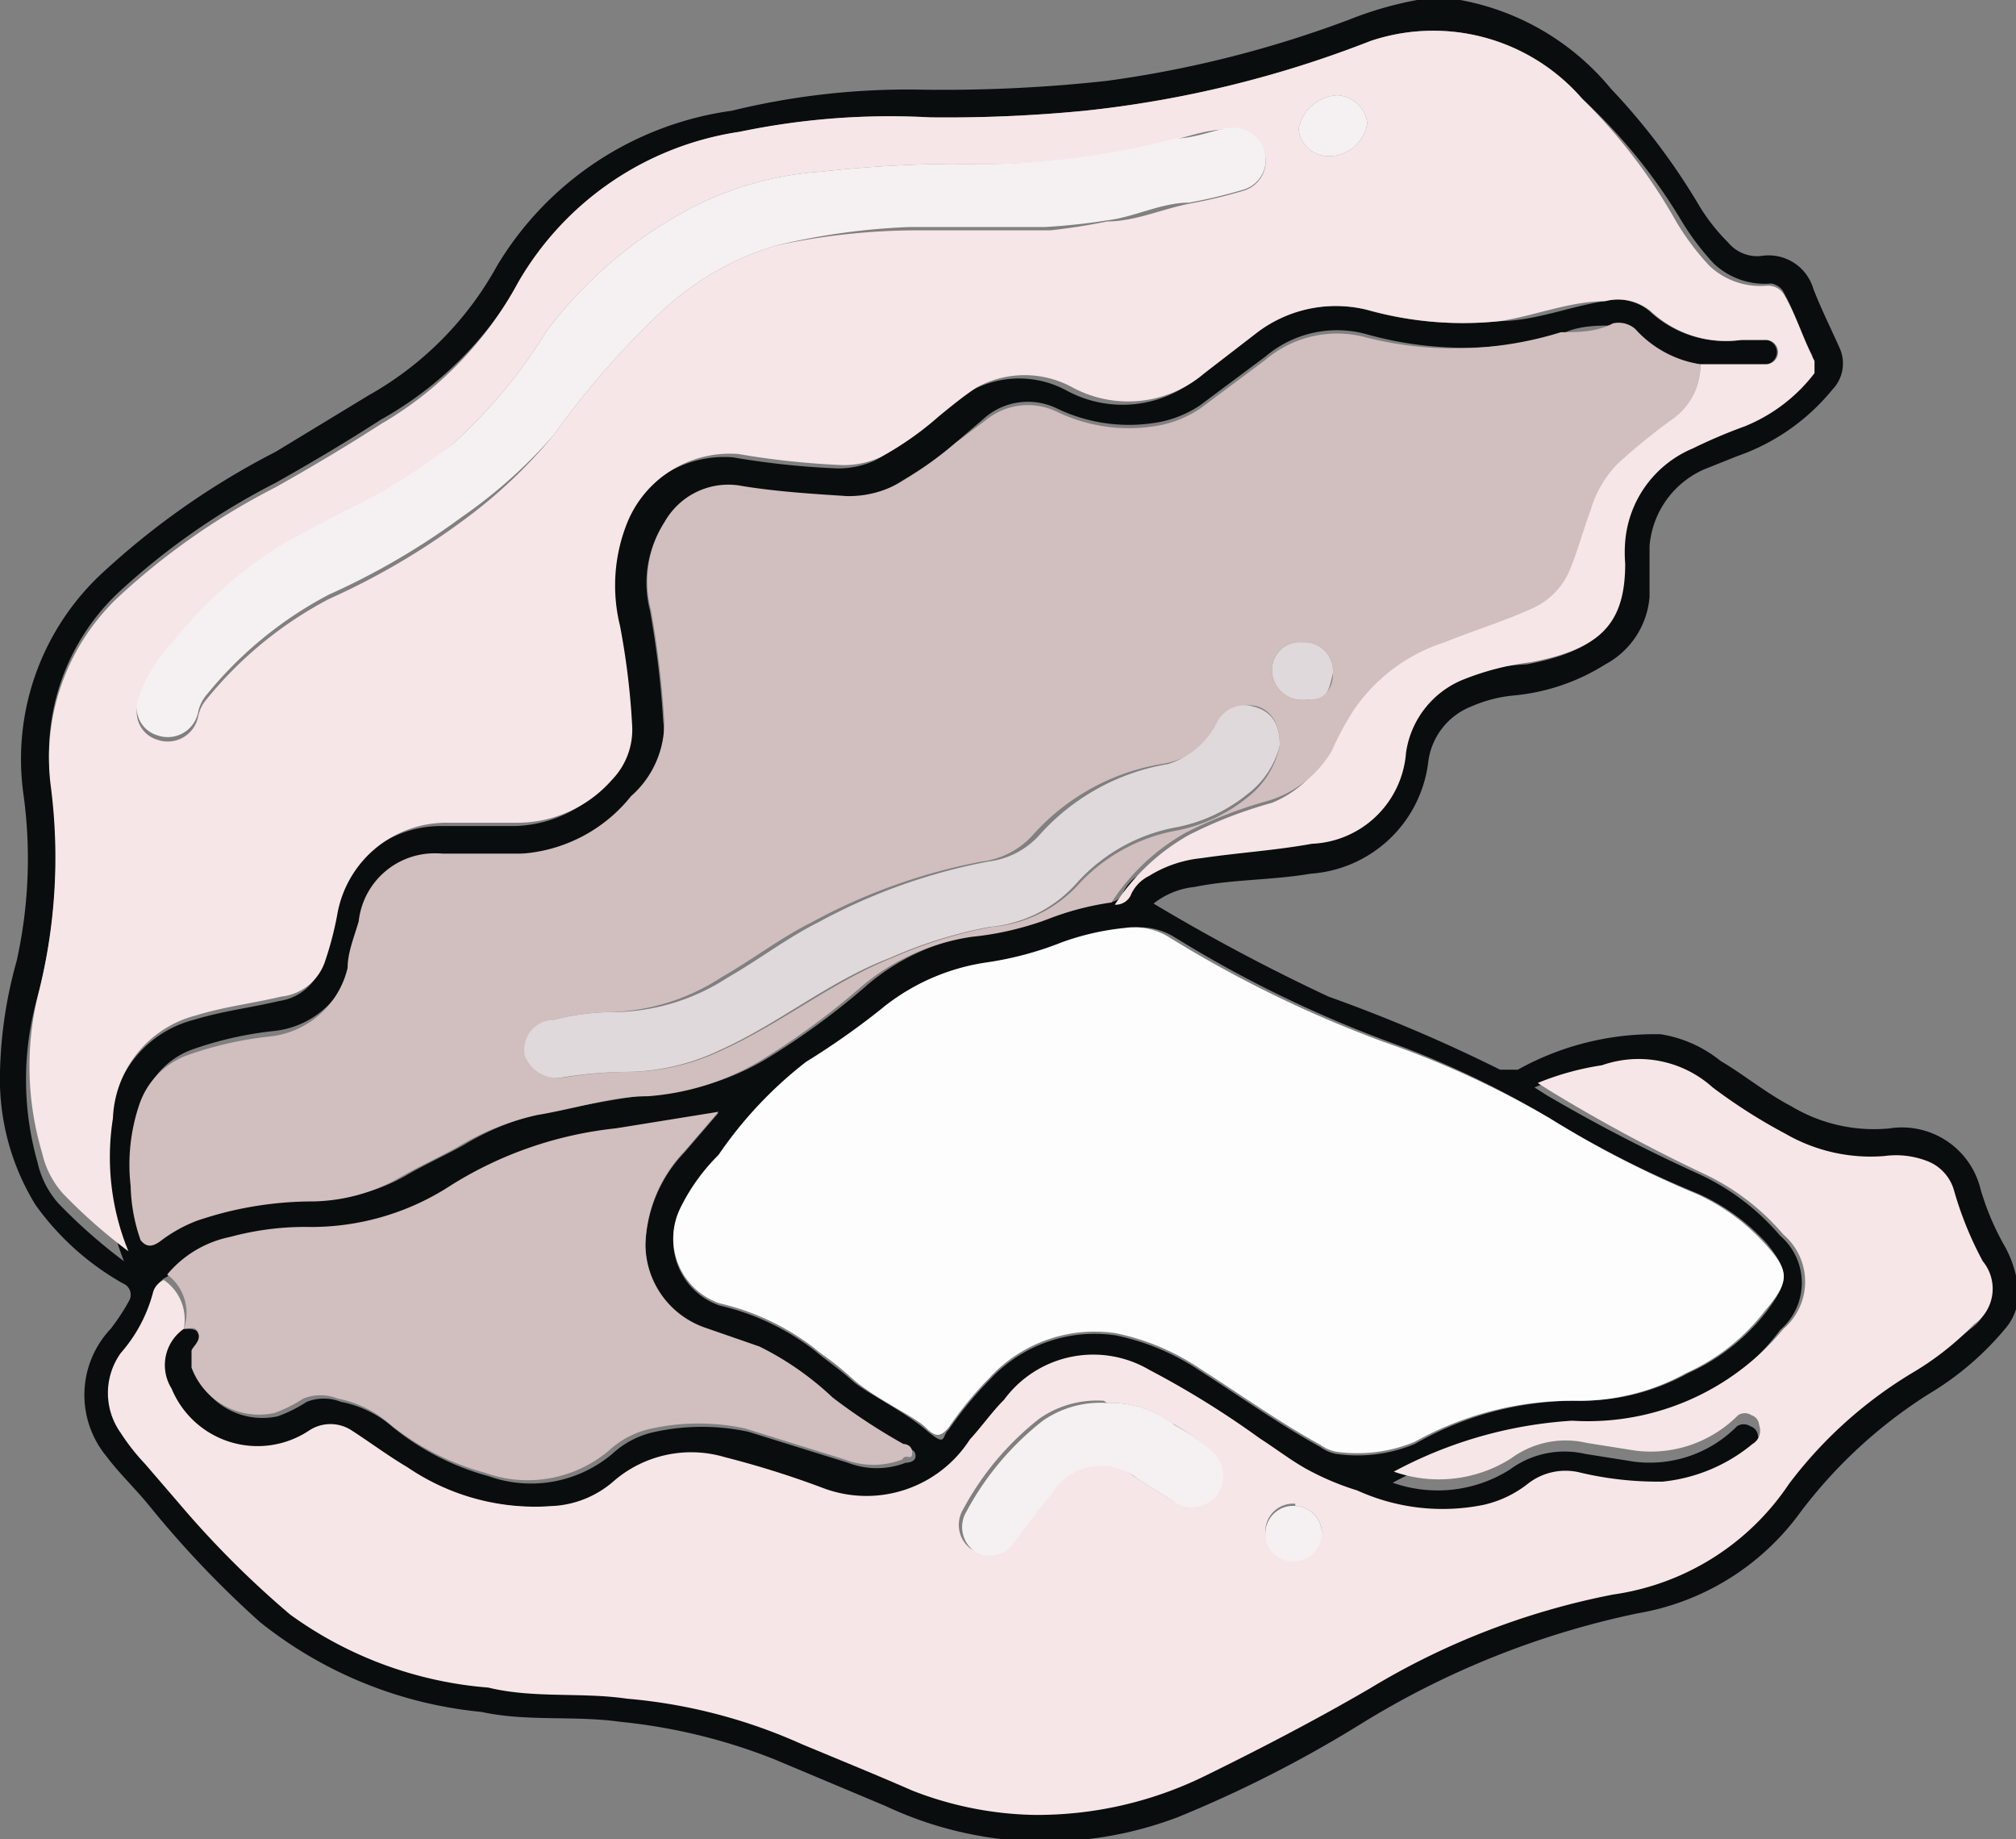 <svg id="Layer_1" data-name="Layer 1" xmlns="http://www.w3.org/2000/svg" viewBox="0 0 18.21 16.61"><rect x="0" y="0" width="18.21" height="16.61" fill="#808080" stroke="none"/><defs><style>.cls-1{fill:#dfd9db;}.cls-2{fill:#0a0d0d;}.cls-3{fill:#f7e6e7;}.cls-4{fill:#d1bebe;}.cls-5{fill:#fdfdfd;}.cls-6{fill:#f5f1f3;}</style></defs><title>Artboard 101</title><path class="cls-1" d="M13.18,0V0a1.27,1.27,0,0,0-.39,0V0Z"/><path class="cls-2" d="M12.8,0a1.28,1.28,0,0,1,.39,0A2.3,2.3,0,0,1,14.55.8a5.9,5.9,0,0,1,.8,1.06,1.72,1.72,0,0,0,.26.33.34.34,0,0,0,.31.12.42.42,0,0,1,.46.3c.07.18.16.36.24.54a.34.34,0,0,1-.07.37,1.92,1.92,0,0,1-.86.6l-.3.12a.83.83,0,0,0-.49.69c0,.15,0,.31,0,.46A.76.76,0,0,1,14.5,6a1.87,1.87,0,0,1-.82.28,1.24,1.24,0,0,0-.39.1.62.62,0,0,0-.39.51,1.15,1.15,0,0,1-1.06,1c-.35.06-.71.05-1.05.12a.71.71,0,0,0-.37.15A17.61,17.61,0,0,0,12,9a14.14,14.14,0,0,1,1.55.66c.06,0,.1,0,.16,0A2.54,2.54,0,0,1,15,9.34a1.14,1.14,0,0,1,.54.24c.22.13.41.29.64.41a1.45,1.45,0,0,0,.89.2.73.73,0,0,1,.82.55,2.41,2.41,0,0,0,.21.5,1,1,0,0,1,.12.33.49.49,0,0,1-.1.42,2.69,2.69,0,0,1-.7.6,4.38,4.38,0,0,0-1.16,1.07,2.29,2.29,0,0,1-1.47.91,7.77,7.77,0,0,0-2.5,1,11.13,11.13,0,0,1-1.65.84A3.38,3.38,0,0,1,8,16.31l-1-.42a5.14,5.14,0,0,0-1.39-.34c-.42-.06-.85,0-1.26-.09a3.78,3.78,0,0,1-2-.81,9.1,9.1,0,0,1-1-1.05c-.13-.16-.27-.29-.39-.45A.87.87,0,0,1,1,12a1.92,1.92,0,0,0,.17-.26.11.11,0,0,0-.06-.15,2.45,2.45,0,0,1-.79-.71A2.17,2.17,0,0,1,0,9.68a4,4,0,0,1,.15-1A4.25,4.25,0,0,0,.21,7.16a2.29,2.29,0,0,1,.73-2A7,7,0,0,1,2.49,4.08l.84-.51A3,3,0,0,0,4.49,2.4,2.94,2.94,0,0,1,6.61,1,6.68,6.68,0,0,1,8.34.81,13.5,13.5,0,0,0,10,.73,10.07,10.07,0,0,0,12.18.18,3.27,3.27,0,0,1,12.8,0ZM1.51,11.53a.17.17,0,0,0-.1.12,1.35,1.35,0,0,1-.29.54.62.62,0,0,0,0,.72,1.93,1.93,0,0,0,.22.28l.31.36a8.68,8.68,0,0,0,1,1,3.52,3.52,0,0,0,1.79.66c.41.07.84,0,1.25.1a4.85,4.85,0,0,1,1.58.41c.31.15.63.28,1,.42a3.17,3.17,0,0,0,1.1.22A3.44,3.44,0,0,0,10.85,16c.51-.24,1-.51,1.49-.79a6.71,6.71,0,0,1,2.2-.85,2.3,2.3,0,0,0,1.59-1,3.93,3.93,0,0,1,1.11-1A2.65,2.65,0,0,0,17.8,12a.39.39,0,0,0,.08-.57,3.18,3.18,0,0,1-.26-.64.4.4,0,0,0-.23-.26.78.78,0,0,0-.4-.05,1.54,1.54,0,0,1-.89-.2,4.93,4.93,0,0,1-.66-.42,1,1,0,0,0-1-.2,2.51,2.51,0,0,0-.58.16l.11.07a14.82,14.82,0,0,0,1.37.71,2.14,2.14,0,0,1,.74.56.56.56,0,0,1,0,.85,2.29,2.29,0,0,1-1.89.92,3.91,3.91,0,0,0-1.61.46,1.22,1.22,0,0,0,1.06-.12.83.83,0,0,1,.68-.14l.44.07a1.11,1.11,0,0,0,.93-.32.11.11,0,0,1,.12,0,.1.1,0,0,1,.07.09.14.14,0,0,1-.06.17,1.51,1.51,0,0,1-.81.34,3.05,3.05,0,0,1-.74-.08.55.55,0,0,0-.48.1,1,1,0,0,1-.4.19,1.86,1.86,0,0,1-1.14-.13,2.46,2.46,0,0,1-.47-.2c-.14-.08-.27-.18-.41-.27a8.16,8.16,0,0,0-1-.62,1,1,0,0,0-1.31.27c-.11.11-.2.24-.31.36a1.11,1.11,0,0,1-1.28.41,8.39,8.39,0,0,0-.89-.28,1.07,1.07,0,0,0-1,.21A.91.91,0,0,1,5,13.6a2.05,2.05,0,0,1-1.32-.34c-.17-.1-.33-.22-.5-.33a.35.35,0,0,0-.39,0,.84.84,0,0,1-1.24-.38A.4.4,0,0,1,1.66,12c.07,0,.13,0,.16.07s0,.12-.06.16,0,.09,0,.15a.65.65,0,0,0,.75.41,1.26,1.26,0,0,0,.26-.13.42.42,0,0,1,.31,0,1,1,0,0,1,.47.23,2.34,2.34,0,0,0,.86.44,1.14,1.14,0,0,0,1.12-.2.81.81,0,0,1,.39-.2,2,2,0,0,1,.84,0l.9.28a.72.72,0,0,0,.52,0s.09,0,.09-.06-.05-.06-.08-.08a5.42,5.42,0,0,1-.64-.42,2.7,2.7,0,0,0-.66-.46L6.37,12a.8.8,0,0,1-.54-.76,1.27,1.27,0,0,1,.35-.83l.31-.36-.93.15a3.49,3.49,0,0,0-1.48.51,2.31,2.31,0,0,1-1.32.38,2.59,2.59,0,0,0-.68.09A1,1,0,0,0,1.51,11.53ZM15.36,3.29a1,1,0,0,1-.59-.3.23.23,0,0,0-.2-.05c-.15,0-.32,0-.47.08a3.25,3.25,0,0,1-1.75,0,1,1,0,0,0-.92.2l-.59.44a1,1,0,0,1-.36.15,1.5,1.5,0,0,1-.93-.12.6.6,0,0,0-.64.07L8.63,4a3.21,3.21,0,0,1-.48.34.93.93,0,0,1-.54.16c-.31,0-.63,0-.94-.09A.66.66,0,0,0,6,4.72a1,1,0,0,0-.13.79,8.52,8.52,0,0,1,.12,1,.88.88,0,0,1-.2.68,1.39,1.39,0,0,1-1,.52H4a.69.69,0,0,0-.72.56c0,.14-.07.28-.1.42a.81.81,0,0,1-.7.62,3.26,3.26,0,0,0-.75.17.72.72,0,0,0-.43.44,1.69,1.69,0,0,0-.08.74,1.58,1.58,0,0,0,.09.49c0,.11.1.12.19,0A1.32,1.32,0,0,1,1.85,11a3.27,3.27,0,0,1,1-.17,1.63,1.63,0,0,0,.81-.21c.17-.1.35-.18.53-.28a2.37,2.37,0,0,1,.72-.29c.33-.06.65-.13,1-.17a2.31,2.31,0,0,0,1-.31,6.7,6.7,0,0,0,.93-.68,2,2,0,0,1,1-.45,2.73,2.73,0,0,0,.63-.14A2.66,2.66,0,0,1,10,8.15a.15.15,0,0,0,.15-.1.35.35,0,0,1,.16-.16,1.1,1.1,0,0,1,.47-.16c.33-.05.66-.07,1-.13a.89.89,0,0,0,.85-.82.84.84,0,0,1,.51-.66A2.45,2.45,0,0,1,13.79,6c.62-.12.87-.34.85-.89a1.23,1.23,0,0,1,0-.2A1,1,0,0,1,15.27,4a4.73,4.73,0,0,1,.47-.2,1.5,1.5,0,0,0,.63-.48s0-.07,0-.11c-.1-.19-.16-.4-.27-.59A.17.17,0,0,0,16,2.56a.67.67,0,0,1-.52-.18,2.32,2.32,0,0,1-.3-.4A5,5,0,0,0,14.29.89,1.78,1.78,0,0,0,12.38.37,9.94,9.94,0,0,1,9.8,1a12.93,12.93,0,0,1-1.39.06,6.63,6.63,0,0,0-1.72.13,2.78,2.78,0,0,0-2,1.36A3.28,3.28,0,0,1,3.44,3.79c-.31.2-.63.39-.95.57a6.3,6.3,0,0,0-1.43,1,2,2,0,0,0-.6,1.71A5,5,0,0,1,.34,9a2.73,2.73,0,0,0,0,1.5.82.82,0,0,0,.19.37,4.88,4.88,0,0,0,.59.52h0A2.24,2.24,0,0,1,1,10.14a1,1,0,0,1,.75-.93c.26-.08.52-.11.77-.17a.47.47,0,0,0,.39-.34A3,3,0,0,0,3,8.27a1,1,0,0,1,1-.81h.62a1.14,1.14,0,0,0,.86-.39.65.65,0,0,0,.18-.49,6.7,6.7,0,0,0-.11-.9,1.52,1.52,0,0,1,.07-.94,1,1,0,0,1,1-.61,7.3,7.3,0,0,0,.94.1.8.8,0,0,0,.34-.07,2.8,2.8,0,0,0,.53-.37c.11-.09.22-.18.34-.26a.9.9,0,0,1,.87,0,1.06,1.06,0,0,0,1.19-.13L11.35,3a1.18,1.18,0,0,1,1-.2,3.19,3.19,0,0,0,1.19.1c.32,0,.63-.13.95-.18a.46.46,0,0,1,.41.09,1,1,0,0,0,.82.26h.21a.11.11,0,0,1,.12.1.11.11,0,0,1-.1.12l-.12,0Zm-1.11,9.36a2,2,0,0,0,1-.25,1.85,1.85,0,0,0,.71-.56c.2-.27.2-.36,0-.61a1.87,1.87,0,0,0-.62-.45A9.14,9.14,0,0,1,14,10.1a8.38,8.38,0,0,0-1.45-.69,10.76,10.76,0,0,1-1.93-.94.6.6,0,0,0-.41-.09,2.35,2.35,0,0,0-.57.13,3,3,0,0,1-.67.18A1.94,1.94,0,0,0,8,9.08a7,7,0,0,1-.72.53,3.7,3.7,0,0,0-.79.84,1.77,1.77,0,0,0-.34.47.62.62,0,0,0,.35.87,2.22,2.22,0,0,1,.85.4c.12.1.24.18.35.28s.46.27.66.44.14.06.21,0a3.28,3.28,0,0,1,.37-.45,1.29,1.29,0,0,1,1.14-.4,2.13,2.13,0,0,1,.76.32c.36.23.71.48,1.09.69a.35.35,0,0,0,.14.06,1.35,1.35,0,0,0,.71-.09A2.92,2.92,0,0,1,14.25,12.65Z"/><path class="cls-3" d="M15.36,3.29h.48l.12,0a.11.11,0,0,0,.1-.12.11.11,0,0,0-.12-.1h-.21a1,1,0,0,1-.82-.26.46.46,0,0,0-.41-.09c-.32,0-.63.13-.95.18a3.19,3.19,0,0,1-1.19-.1,1.18,1.18,0,0,0-1,.2l-.48.37a1.06,1.06,0,0,1-1.19.13.9.9,0,0,0-.87,0c-.12.08-.23.17-.34.26a2.8,2.8,0,0,1-.53.37.8.8,0,0,1-.34.07,7.3,7.3,0,0,1-.94-.1,1,1,0,0,0-1,.61,1.52,1.52,0,0,0-.07.94,6.7,6.7,0,0,1,.11.9.65.65,0,0,1-.18.49,1.14,1.14,0,0,1-.86.39H4.05a1,1,0,0,0-1,.81,3,3,0,0,1-.11.43A.47.47,0,0,1,2.54,9c-.25.06-.51.09-.77.17a1,1,0,0,0-.75.93,2.24,2.24,0,0,0,.14,1.2h0a4.88,4.88,0,0,1-.59-.52.82.82,0,0,1-.19-.37A2.73,2.73,0,0,1,.34,9,5,5,0,0,0,.46,7.11a2,2,0,0,1,.6-1.71,6.3,6.3,0,0,1,1.43-1c.32-.18.64-.37.95-.57A3.28,3.28,0,0,0,4.68,2.55a2.78,2.78,0,0,1,2-1.36,6.63,6.63,0,0,1,1.72-.13A12.93,12.93,0,0,0,9.8,1,9.94,9.94,0,0,0,12.38.37a1.78,1.78,0,0,1,1.91.52A5,5,0,0,1,15.14,2a2.32,2.32,0,0,0,.3.4.67.67,0,0,0,.52.18.17.17,0,0,1,.16.09c.11.19.17.4.27.59,0,0,0,.07,0,.11a1.5,1.5,0,0,1-.63.48,4.73,4.73,0,0,0-.47.2,1,1,0,0,0-.61.84,1.23,1.23,0,0,0,0,.2c0,.55-.23.77-.85.89a2.45,2.45,0,0,0-.62.16.84.84,0,0,0-.51.66.89.89,0,0,1-.85.82c-.33.06-.66.08-1,.13a1.1,1.1,0,0,0-.47.16.35.35,0,0,0-.16.16.15.15,0,0,1-.15.1,1.92,1.92,0,0,1,.67-.63,4,4,0,0,1,.75-.29A1,1,0,0,0,12,6.78a2.64,2.64,0,0,1,.2-.37,1.57,1.57,0,0,1,.82-.61c.27-.11.54-.19.8-.31a.66.66,0,0,0,.32-.32c.08-.19.13-.38.2-.57a1,1,0,0,1,.25-.42,5.84,5.84,0,0,1,.48-.39A.59.59,0,0,0,15.36,3.29ZM8.62,1.48a11.3,11.3,0,0,0-1.2.07,3,3,0,0,0-1.1.29A3.89,3.89,0,0,0,4.93,3,4.61,4.61,0,0,1,4.1,4a5.18,5.18,0,0,1-.87.6c-.23.11-.45.23-.67.35a3.83,3.83,0,0,0-1,.89,1.39,1.39,0,0,0-.3.48.26.26,0,0,0,.16.36.28.28,0,0,0,.37-.21.35.35,0,0,1,.08-.16,3.54,3.54,0,0,1,1.1-.9,6.49,6.49,0,0,0,1.2-.7A4.49,4.49,0,0,0,5,3.93a7.59,7.59,0,0,1,1-1.14,2.62,2.62,0,0,1,1-.57,6.1,6.1,0,0,1,1.27-.14c.41,0,.81,0,1.22,0A5.62,5.62,0,0,0,10,2c.25,0,.49-.11.74-.16a4.54,4.54,0,0,0,.5-.12.28.28,0,0,0,.18-.35.3.3,0,0,0-.35-.2c-.15,0-.3.05-.45.09A7.06,7.06,0,0,1,8.62,1.48ZM12,1.41a.35.35,0,0,0,.35-.3.29.29,0,0,0-.27-.25.38.38,0,0,0-.35.3A.27.27,0,0,0,12,1.41Z"/><path class="cls-4" d="M15.36,3.29a.59.59,0,0,1-.26.5,5.84,5.84,0,0,0-.48.39,1,1,0,0,0-.25.42c-.07.19-.12.38-.2.57a.66.66,0,0,1-.32.32c-.26.12-.53.2-.8.31a1.57,1.57,0,0,0-.82.61,2.64,2.64,0,0,0-.2.37,1,1,0,0,1-.57.45,4,4,0,0,0-.75.29,1.92,1.92,0,0,0-.67.63,2.66,2.66,0,0,0-.63.17,2.73,2.73,0,0,1-.63.14,2,2,0,0,0-1,.45,6.7,6.7,0,0,1-.93.68,2.31,2.31,0,0,1-1,.31c-.32,0-.64.11-1,.17a2.37,2.37,0,0,0-.72.29c-.18.1-.36.18-.53.28a1.63,1.63,0,0,1-.81.21,3.27,3.27,0,0,0-1,.17,1.32,1.32,0,0,0-.33.18c-.09.07-.14.06-.19,0a1.58,1.58,0,0,1-.09-.49,1.69,1.69,0,0,1,.08-.74.72.72,0,0,1,.43-.44,3.26,3.26,0,0,1,.75-.17.81.81,0,0,0,.7-.62c0-.14.06-.28.1-.42A.69.69,0,0,1,4,7.71h.7a1.39,1.39,0,0,0,1-.52A.88.88,0,0,0,6,6.51a8.52,8.52,0,0,0-.12-1A1,1,0,0,1,6,4.72a.66.66,0,0,1,.71-.33c.31.05.63.07.94.09a.93.93,0,0,0,.54-.16A3.21,3.21,0,0,0,8.63,4l.28-.21a.6.6,0,0,1,.64-.07,1.5,1.5,0,0,0,.93.12,1,1,0,0,0,.36-.15l.59-.44a1,1,0,0,1,.92-.2A3.25,3.25,0,0,0,14.1,3c.15,0,.32,0,.47-.08a.23.23,0,0,1,.2.05A1,1,0,0,0,15.36,3.29Zm-3.8,3.44c0-.2-.08-.31-.2-.35a.28.28,0,0,0-.32.13.74.74,0,0,1-.55.39,2,2,0,0,0-1.16.64.74.74,0,0,1-.46.24,5.25,5.25,0,0,0-1.54.55c-.28.14-.54.34-.82.5a1.92,1.92,0,0,1-1,.31A2.17,2.17,0,0,0,5,9.21a.27.27,0,0,0-.24.32.31.31,0,0,0,.34.2,3.66,3.66,0,0,1,.57-.05,2,2,0,0,0,.86-.2c.53-.24,1-.62,1.53-.83a4.08,4.08,0,0,1,.9-.28A1.19,1.19,0,0,0,9.73,8a1.59,1.59,0,0,1,.9-.5,1.46,1.46,0,0,0,.64-.3A.79.79,0,0,0,11.56,6.73Zm.22-.41c.17,0,.26-.08.26-.24a.26.26,0,0,0-.28-.28.25.25,0,0,0-.27.25A.27.27,0,0,0,11.78,6.32Z"/><path class="cls-3" d="M1.66,12a.4.4,0,0,0-.11.54.84.84,0,0,0,1.24.38.35.35,0,0,1,.39,0c.17.11.33.23.5.33A2.05,2.05,0,0,0,5,13.6a.91.91,0,0,0,.55-.23,1.07,1.07,0,0,1,1-.21,8.39,8.39,0,0,1,.89.28A1.11,1.11,0,0,0,8.76,13c.11-.12.2-.25.31-.36a1,1,0,0,1,1.31-.27,8.16,8.16,0,0,1,1,.62c.14.09.27.19.41.27a2.46,2.46,0,0,0,.47.2,1.86,1.86,0,0,0,1.14.13,1,1,0,0,0,.4-.19.55.55,0,0,1,.48-.1,3.05,3.05,0,0,0,.74.08,1.51,1.51,0,0,0,.81-.34.14.14,0,0,0,.06-.17.1.1,0,0,0-.07-.09.11.11,0,0,0-.12,0,1.11,1.11,0,0,1-.93.32l-.44-.07a.83.83,0,0,0-.68.14,1.22,1.22,0,0,1-1.06.12,3.91,3.91,0,0,1,1.61-.46A2.29,2.29,0,0,0,16.11,12a.56.56,0,0,0,0-.85,2.14,2.14,0,0,0-.74-.56A14.82,14.82,0,0,1,14,9.85l-.11-.07a2.51,2.51,0,0,1,.58-.16,1,1,0,0,1,1,.2,4.93,4.93,0,0,0,.66.42,1.54,1.54,0,0,0,.89.2.78.78,0,0,1,.4.05.4.4,0,0,1,.23.26,3.18,3.18,0,0,0,.26.64.39.39,0,0,1-.08.57,2.65,2.65,0,0,1-.56.44,3.93,3.93,0,0,0-1.11,1,2.3,2.3,0,0,1-1.59,1,6.71,6.71,0,0,0-2.2.85c-.48.28-1,.55-1.49.79a3.44,3.44,0,0,1-1.54.35,3.17,3.17,0,0,1-1.1-.22c-.32-.14-.64-.27-1-.42a4.85,4.85,0,0,0-1.58-.41c-.41-.06-.84,0-1.25-.1a3.52,3.52,0,0,1-1.79-.66,8.68,8.68,0,0,1-1-1l-.31-.36a1.93,1.93,0,0,1-.22-.28.62.62,0,0,1,0-.72,1.35,1.35,0,0,0,.29-.54.17.17,0,0,1,.1-.12A.43.43,0,0,1,1.66,12Zm8.31.65a.91.91,0,0,0-.58.16,2.6,2.6,0,0,0-.69.82.27.27,0,0,0,.06.35.26.26,0,0,0,.37-.07c.11-.15.22-.3.34-.44a.52.52,0,0,1,.77-.14l.33.21a.29.29,0,0,0,.4-.07.29.29,0,0,0-.05-.38,1.61,1.61,0,0,0-.34-.24A.93.93,0,0,0,10,12.67Zm1.73.93a.25.25,0,0,0-.27.24.25.25,0,0,0,.27.26.26.26,0,0,0,.24-.25A.25.25,0,0,0,11.7,13.6Z"/><path class="cls-5" d="M14.25,12.65a2.92,2.92,0,0,0-1.47.37,1.35,1.35,0,0,1-.71.09.35.35,0,0,1-.14-.06c-.38-.21-.73-.46-1.09-.69a2.13,2.13,0,0,0-.76-.32,1.29,1.29,0,0,0-1.14.4,3.28,3.28,0,0,0-.37.45c-.07.08-.11.1-.21,0s-.46-.26-.66-.44-.23-.18-.35-.28a2.22,2.22,0,0,0-.85-.4.62.62,0,0,1-.35-.87,1.77,1.77,0,0,1,.34-.47,3.7,3.7,0,0,1,.79-.84A7,7,0,0,0,8,9.08a1.94,1.94,0,0,1,.92-.39,3,3,0,0,0,.67-.18,2.35,2.35,0,0,1,.57-.13.6.6,0,0,1,.41.09,10.76,10.76,0,0,0,1.93.94A8.38,8.38,0,0,1,14,10.1a9.14,9.14,0,0,0,1.32.68,1.87,1.87,0,0,1,.62.45c.23.25.23.34,0,.61a1.85,1.85,0,0,1-.71.56A2,2,0,0,1,14.25,12.65Z"/><path class="cls-4" d="M1.66,12a.43.43,0,0,0-.15-.49,1,1,0,0,1,.57-.34,2.59,2.59,0,0,1,.68-.09,2.31,2.31,0,0,0,1.32-.38,3.49,3.49,0,0,1,1.48-.51l.93-.15-.31.36a1.27,1.27,0,0,0-.35.83.8.8,0,0,0,.54.76l.49.17a2.7,2.7,0,0,1,.66.46,5.42,5.42,0,0,0,.64.42s.08,0,.08.08-.06,0-.09.06a.72.72,0,0,1-.52,0l-.9-.28a2,2,0,0,0-.84,0,.81.81,0,0,0-.39.2,1.14,1.14,0,0,1-1.12.2,2.34,2.34,0,0,1-.86-.44,1,1,0,0,0-.47-.23.42.42,0,0,0-.31,0,1.26,1.26,0,0,1-.26.13.65.65,0,0,1-.75-.41c0-.06,0-.12,0-.15s.09-.09.06-.16S1.73,12,1.66,12Z"/><path class="cls-6" d="M8.62,1.48a7.06,7.06,0,0,0,2-.23c.15,0,.3-.06.45-.09a.3.3,0,0,1,.35.2.28.28,0,0,1-.18.35,4.54,4.54,0,0,1-.5.12c-.25,0-.49.13-.74.16a5.62,5.62,0,0,1-.56.06c-.41,0-.81,0-1.22,0A6.1,6.1,0,0,0,7,2.22a2.62,2.62,0,0,0-1,.57A7.59,7.59,0,0,0,5,3.93a4.49,4.49,0,0,1-.83.74,6.49,6.49,0,0,1-1.2.7,3.54,3.54,0,0,0-1.1.9.35.35,0,0,0-.08.16.28.28,0,0,1-.37.21.26.26,0,0,1-.16-.36,1.39,1.39,0,0,1,.3-.48,3.83,3.83,0,0,1,1-.89c.22-.12.44-.24.67-.35A5.18,5.18,0,0,0,4.1,4,4.61,4.61,0,0,0,4.93,3,3.89,3.89,0,0,1,6.32,1.84a3,3,0,0,1,1.1-.29A11.3,11.3,0,0,1,8.62,1.48Z"/><path class="cls-6" d="M12,1.41a.27.27,0,0,1-.27-.25.38.38,0,0,1,.35-.3.29.29,0,0,1,.27.25A.35.35,0,0,1,12,1.41Z"/><path class="cls-1" d="M11.56,6.73a.79.79,0,0,1-.29.44,1.46,1.46,0,0,1-.64.3,1.59,1.59,0,0,0-.9.5,1.19,1.19,0,0,1-.79.4,4.08,4.08,0,0,0-.9.28c-.55.21-1,.59-1.53.83a2,2,0,0,1-.86.2,3.66,3.66,0,0,0-.57.05.31.31,0,0,1-.34-.2A.27.27,0,0,1,5,9.21a2.17,2.17,0,0,1,.57-.07,1.92,1.92,0,0,0,1-.31c.28-.16.54-.36.82-.5a5.25,5.25,0,0,1,1.54-.55.74.74,0,0,0,.46-.24,2,2,0,0,1,1.16-.64A.74.74,0,0,0,11,6.51a.28.28,0,0,1,.32-.13C11.48,6.42,11.56,6.53,11.56,6.73Z"/><path class="cls-1" d="M11.78,6.32a.27.27,0,0,1-.29-.27.25.25,0,0,1,.27-.25.26.26,0,0,1,.28.28C12,6.24,12,6.32,11.78,6.32Z"/><path class="cls-6" d="M10,12.67a.93.93,0,0,1,.61.2,1.61,1.61,0,0,1,.34.24.29.29,0,0,1,.05.38.29.29,0,0,1-.4.07l-.33-.21a.52.52,0,0,0-.77.14c-.12.14-.23.29-.34.44a.26.26,0,0,1-.37.07.27.27,0,0,1-.06-.35,2.6,2.6,0,0,1,.69-.82A.91.91,0,0,1,10,12.67Z"/><path class="cls-6" d="M11.7,13.6a.25.25,0,0,1,.24.25.26.26,0,0,1-.24.25.25.25,0,0,1-.27-.26A.25.25,0,0,1,11.7,13.6Z"/></svg>